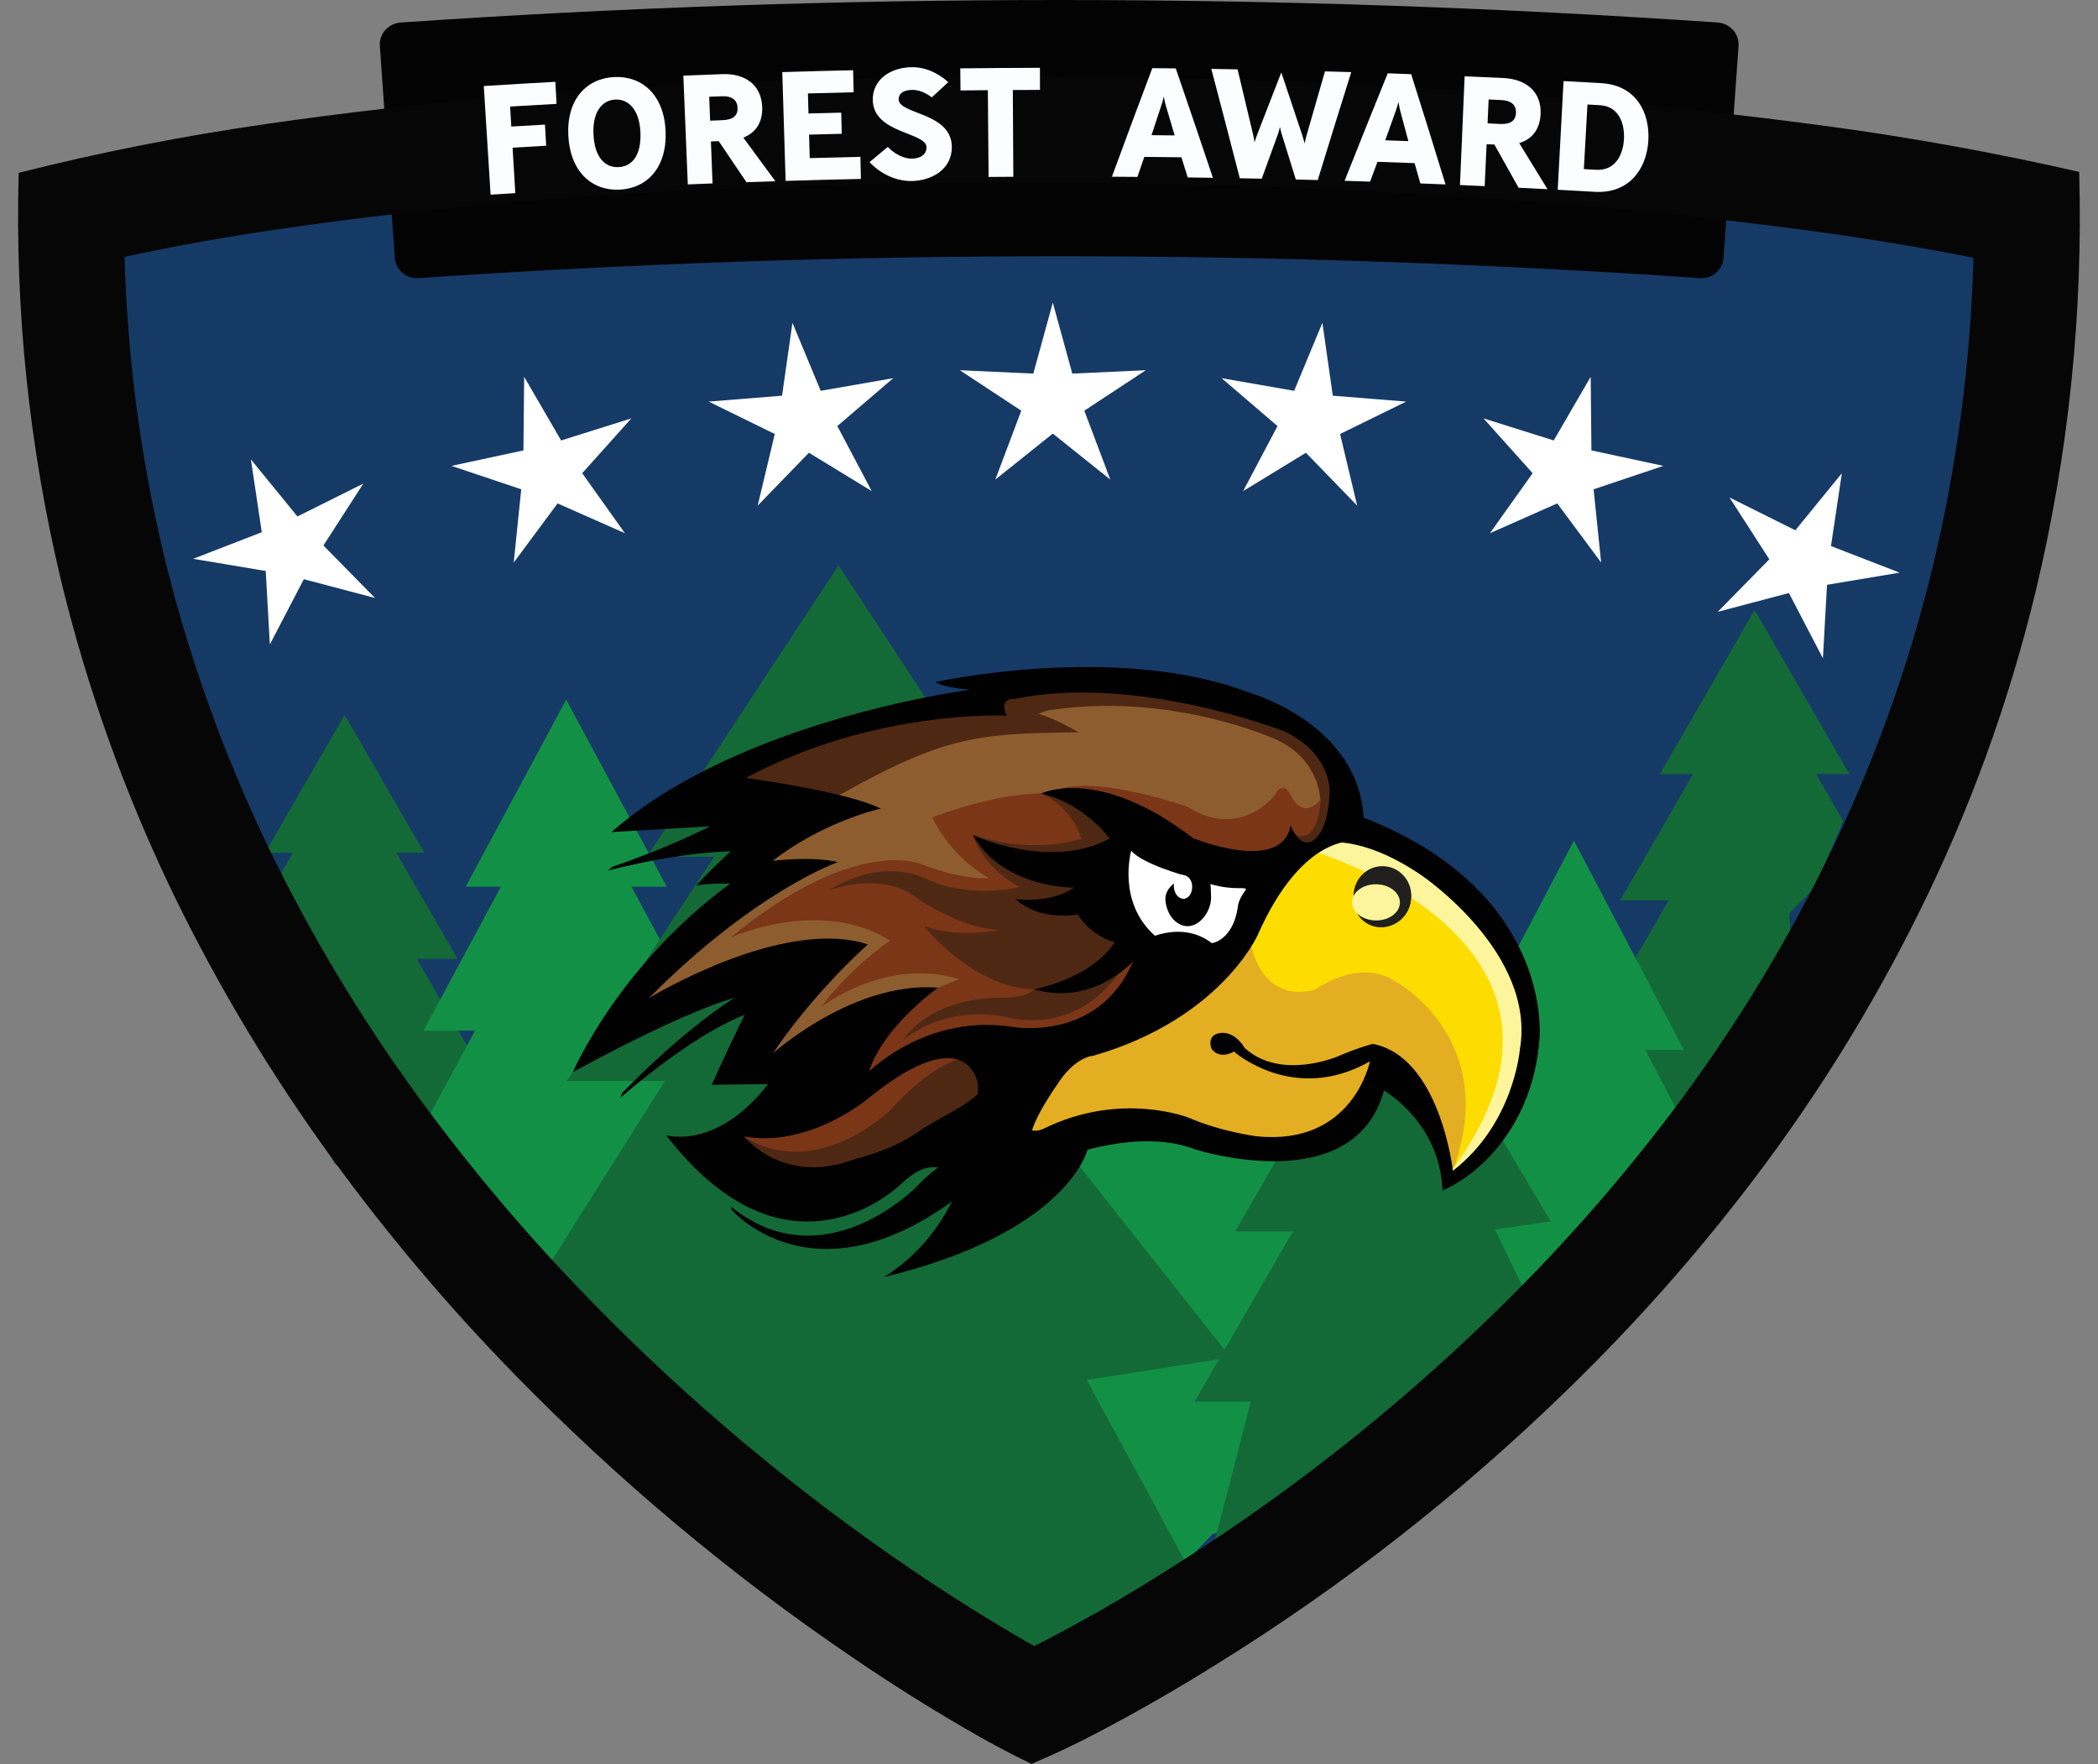 <?xml version="1.0" encoding="UTF-8" standalone="no"?>
<!-- Generator: Gravit.io -->
<svg xmlns="http://www.w3.org/2000/svg" xmlns:xlink="http://www.w3.org/1999/xlink" style="isolation:isolate" viewBox="0 0 500 420.417" width="500pt" height="420.417pt">
  <rect x="0" y="0" width="500" height="420.417" fill="#808080" stroke="none"/>
  <switch>
    <g>
      <clipPath id="_clipPath_KNhCr1CKch2XiDNmSf31QKrDqBkvdkg7">
        <path d=" M 0 420.417 L 500 420.417 L 500 0 L 0 0 L 0 420.417 Z " fill="rgb(255,255,255)"></path>
      </clipPath>
      <g clip-path="url(#_clipPath_KNhCr1CKch2XiDNmSf31QKrDqBkvdkg7)">
        <path d=" M 245.784 407.792 C 245.784 407.792 16.553 291.953 16.553 52.488 C 139.397 23.102 369.808 27.843 482.691 52.488 C 482.691 301.88 245.784 407.792 245.784 407.792 Z " fill="rgb(22,58,102)"></path>
        <path d=" M 245.784 407.792 C 245.784 407.792 16.553 291.953 16.553 52.488 C 139.397 23.102 369.808 27.843 482.691 52.488 C 482.691 301.88 245.784 407.792 245.784 407.792 Z " fill="none" stroke-width="1.4" stroke="rgb(0,0,0)" stroke-linejoin="miter" stroke-linecap="square" stroke-miterlimit="3"></path>
        <path d=" M 421.203 249.11 L 427.069 226.997 L 426.389 217.729 L 432.293 211.733 L 439.285 195.663 L 432.822 184.476 L 440.742 184.476 L 418.167 145.381 L 395.592 184.476 L 403.503 184.476 L 386.127 214.563 L 397.696 214.563 L 378.014 248.632 L 389.264 248.632 L 381.231 279.731 L 421.203 249.11 Z " fill="rgb(19,106,55)"></path>
        <path d=" M 378.271 321.602 L 394.572 307.031 L 403.617 295.789 L 398.851 288.613 L 412.263 288.613 L 392.103 250.224 L 401.291 250.224 L 375.1 200.341 L 348.918 250.224 L 358.089 250.224 L 337.942 288.613 L 351.354 288.613 L 328.531 332.087 L 341.574 332.087 L 347.688 344.416 L 378.271 321.602 Z " fill="rgb(18,145,70)"></path>
        <path d=" M 288.973 365.622 L 323.558 354.452 L 339.229 338.248 L 322.248 308.673 L 344.613 308.673 L 310.998 253.705 L 326.313 253.705 L 282.654 182.285 L 238.99 253.705 L 254.288 253.705 L 220.69 308.673 L 243.055 308.673 L 205.002 370.909 L 226.749 370.909 L 248.048 407.791 L 288.973 365.622 Z " fill="rgb(18,145,70)"></path>
        <path d=" M 99.334 290.648 L 109.932 268.425 L 115.853 257.124 L 99.334 228.503 L 109.046 228.503 L 94.446 203.228 L 101.097 203.228 L 82.134 170.381 L 63.17 203.228 L 69.813 203.228 L 60.508 219.34 L 60.508 229.284 L 64.955 247.781 L 70.141 259.405 L 79.711 277.339 L 99.334 290.648 Z " fill="rgb(19,106,55)"></path>
        <path d=" M 143.386 333.367 L 189.216 301.604 L 177.546 284.479 L 156.672 245.632 L 168.946 245.632 L 150.499 211.325 L 158.906 211.325 L 134.941 166.746 L 110.976 211.325 L 119.375 211.325 L 100.936 245.632 L 113.21 245.632 L 94.465 280.494 L 101.956 290.648 L 109.187 299.193 L 143.386 333.367 Z " fill="rgb(18,145,70)"></path>
        <path d=" M 288.681 383.624 L 259.014 328.883 L 293.28 323.491 L 241.226 257.631 L 264.607 257.631 L 229.464 204.192 L 245.476 204.192 L 199.835 134.754 L 154.193 204.192 L 170.184 204.192 L 135.062 257.631 L 158.443 257.631 L 123.967 312.372 L 153.631 339.919 L 246.16 406.447 L 288.681 383.624 Z " fill="rgb(19,106,55)"></path>
      </g>
      <clipPath id="_clipPath_2V2oRXqUPEN8tedH3RvBq14OqyFz2etx">
        <path d=" M 4.308 420.417 L 495.687 420.417 L 495.687 0 L 4.308 0 L 4.308 420.417 Z " fill="rgb(255,255,255)"></path>
      </clipPath>
      <g clip-path="url(#_clipPath_2V2oRXqUPEN8tedH3RvBq14OqyFz2etx)">
        <path d=" M 99.666 66.285 C 96.806 66.482 94.295 64.311 94.094 61.452 C 92.901 44.613 91.713 27.774 90.52 10.935 C 90.314 8.075 92.553 5.569 95.496 5.367 C 199.994 -1.788 304.861 -1.788 409.358 5.367 C 412.297 5.569 414.54 8.075 414.334 10.935 C 413.141 27.774 411.953 44.613 410.76 61.452 C 410.555 64.307 408.048 66.482 405.188 66.285 C 303.466 59.323 201.388 59.323 99.666 66.285 Z " fill="rgb(3,3,3)"></path>
        <path d=" M 336.118 334.634 L 363.883 308.721 L 356.308 293.036 L 369.586 291.092 L 357.656 270.97 L 349.958 257.645 L 359.39 257.645 L 332.502 211.08 L 305.611 257.645 L 315.034 257.645 L 294.344 293.486 L 308.118 293.486 L 284.678 334.063 L 298.077 334.063 L 288.503 371.108 L 336.118 334.634 Z " fill="rgb(19,106,55)"></path>
        <path d=" M 245.826 420.375 C 240.409 417.771 235.076 414.916 229.869 411.85 C 220.841 406.601 211.938 400.974 203.246 395.053 C 174.103 375.275 147.061 352.599 122.495 327.404 C 106.874 311.405 92.429 294.314 79.243 276.216 C 64.798 256.395 52.116 235.273 41.366 213.186 C 29.777 189.208 20.748 164.013 14.491 138.104 C 6.933 106.4 3.532 73.814 4.455 41.186 C 23.898 36.273 43.55 32.409 63.412 29.554 C 81.973 26.867 100.659 24.725 119.346 23.129 C 139.46 21.45 159.574 20.19 179.73 19.434 C 200.601 18.594 221.429 18.216 242.299 18.216 C 286.852 18.132 331.364 19.938 375.75 23.591 C 395.57 25.229 415.348 27.37 435.084 30.016 C 455.367 32.745 475.565 36.399 495.511 40.976 C 496.477 74.612 492.991 108.247 485.139 140.959 C 478.756 167.414 469.434 193.071 457.34 217.469 C 446.296 239.767 433.195 260.973 418.162 280.793 C 404.556 298.765 389.607 315.646 373.398 331.351 C 347.993 356.085 319.984 378.004 289.834 396.691 C 280.847 402.318 271.651 407.609 262.245 412.564 C 256.912 415.42 251.411 418.023 245.826 420.375 Z  M 246.498 392.282 C 245.238 391.61 243.978 390.854 242.719 390.14 C 234.11 385.101 225.67 379.768 217.439 374.183 C 189.724 355.371 163.941 333.787 140.594 309.767 C 125.812 294.65 112.123 278.441 99.651 261.351 C 86.046 242.748 74.162 222.928 64.084 202.184 C 53.292 179.802 44.894 156.37 39.057 132.225 C 33.472 108.919 30.365 85.152 29.693 61.216 C 42.038 58.571 54.51 56.303 67.024 54.539 C 85.08 51.894 103.263 49.836 121.487 48.282 C 141.182 46.603 160.918 45.385 180.696 44.629 C 201.23 43.831 221.764 43.453 242.341 43.453 C 286.18 43.411 329.978 45.175 373.692 48.744 C 393.05 50.34 412.409 52.44 431.725 55.043 C 444.659 56.765 457.508 58.906 470.316 61.426 C 469.644 86.243 466.411 110.893 460.616 135.038 C 454.653 159.688 445.96 183.539 434.748 206.257 C 424.376 227.127 412.115 246.989 398.047 265.55 C 385.198 282.473 371.088 298.429 355.803 313.253 C 331.7 336.726 305.077 357.512 276.48 375.275 C 267.998 380.608 259.305 385.605 250.445 390.266 C 249.143 390.938 247.8 391.652 246.498 392.282 Z " fill-rule="evenodd" fill="rgb(6,6,6)"></path>
      </g>
      <clipPath id="_clipPath_W4zQI712WPiQFoGTRVUPZV0bOB79iY0s">
        <path d=" M 0 420.417 L 500 420.417 L 500 0 L 0 0 L 0 420.417 Z " fill="rgb(255,255,255)"></path>
      </clipPath>
      <g clip-path="url(#_clipPath_W4zQI712WPiQFoGTRVUPZV0bOB79iY0s)">
        <path d=" M 121.569 25.392 C 121.665 26.983 121.762 28.571 121.854 30.162 C 124.529 30.003 127.204 29.847 129.879 29.696 C 129.976 31.371 130.068 33.051 130.165 34.727 C 127.494 34.878 124.827 35.033 122.161 35.197 C 122.375 38.808 122.593 42.42 122.808 46.031 C 120.847 46.149 118.885 46.27 116.92 46.392 C 116.379 37.763 115.837 29.133 115.299 20.504 C 120.981 20.147 126.667 19.811 132.352 19.5 C 132.449 21.251 132.541 23.002 132.638 24.754 C 128.947 24.955 125.26 25.169 121.569 25.392 Z " fill="rgb(252,253,255)"></path>
        <path d=" M 146.641 23.731 C 143.496 23.887 141.161 26.637 141.442 32.079 C 141.732 37.669 144.306 39.987 147.426 39.831 C 150.546 39.68 152.881 37.127 152.629 31.534 C 152.377 26.096 149.782 23.58 146.641 23.731 Z  M 147.687 45.198 C 141.136 45.517 135.916 41.015 135.446 32.394 C 134.971 23.736 139.737 18.688 146.381 18.365 C 153.024 18.041 158.26 22.602 158.626 31.265 C 158.995 39.894 154.237 44.879 147.687 45.198 Z " fill="rgb(252,253,255)"></path>
        <path d=" M 171.974 22.94 C 170.987 22.978 170.004 23.016 169.017 23.054 C 169.093 24.952 169.164 26.854 169.24 28.756 C 170.223 28.718 171.205 28.681 172.188 28.643 C 174.8 28.546 175.841 27.509 175.778 25.695 C 175.715 23.952 174.594 22.844 171.974 22.94 Z  M 177.894 43.42 C 175.703 40.157 173.502 36.898 171.289 33.644 C 170.672 33.669 170.05 33.694 169.429 33.715 C 169.559 37.05 169.685 40.384 169.815 43.714 C 167.85 43.789 165.885 43.869 163.92 43.949 C 163.563 35.311 163.206 26.669 162.853 18.031 C 165.965 17.901 169.08 17.779 172.192 17.666 C 177.412 17.473 181.477 20.123 181.649 25.531 C 181.77 29.197 180.095 31.624 177.151 32.804 C 179.709 36.26 182.253 39.72 184.79 43.189 C 182.493 43.26 180.192 43.34 177.894 43.42 Z " fill="rgb(252,253,255)"></path>
        <path d=" M 187.228 43.114 C 186.963 34.472 186.699 25.83 186.438 17.184 C 192.065 17.012 197.692 16.861 203.319 16.735 C 203.361 18.486 203.399 20.241 203.437 21.992 C 199.809 22.076 196.176 22.168 192.544 22.269 C 192.59 23.865 192.636 25.456 192.678 27.048 C 195.282 26.977 197.881 26.909 200.485 26.846 C 200.527 28.526 200.569 30.206 200.606 31.885 C 198.011 31.948 195.416 32.016 192.821 32.087 C 192.871 33.951 192.926 35.816 192.976 37.68 C 197.003 37.567 201.03 37.466 205.058 37.378 C 205.095 39.133 205.133 40.884 205.175 42.64 C 199.191 42.774 193.207 42.929 187.228 43.114 Z " fill="rgb(252,253,255)"></path>
        <path d=" M 217.302 43.142 C 212.338 43.226 208.601 40.19 207.232 38.628 C 208.681 37.423 210.129 36.218 211.582 35.017 C 213.216 36.692 215.353 37.839 217.36 37.805 C 219.666 37.763 220.837 36.562 220.816 35.118 C 220.762 31.439 208.177 31.888 208 23.859 C 207.904 19.303 211.775 16.104 217.297 16.011 C 222.366 15.927 225.981 19.593 225.981 19.593 C 224.671 20.794 223.361 21.999 222.055 23.204 C 222.055 23.204 219.897 21.382 217.386 21.424 C 215.101 21.462 214.144 22.407 214.169 23.704 C 214.236 27.286 226.746 26.761 226.842 34.962 C 226.905 40.409 221.971 43.062 217.302 43.142 Z " fill="rgb(252,253,255)"></path>
        <path d=" M 241.377 21.45 C 241.415 28.341 241.457 35.236 241.499 42.127 C 239.53 42.14 237.569 42.153 235.603 42.169 C 235.545 35.278 235.486 28.383 235.427 21.492 C 233.256 21.509 231.085 21.53 228.914 21.555 C 228.893 19.804 228.876 18.049 228.855 16.294 C 235.184 16.222 241.512 16.176 247.84 16.159 C 247.844 17.915 247.848 19.666 247.853 21.421 C 245.694 21.429 243.536 21.438 241.377 21.45 Z " fill="rgb(252,253,255)"></path>
        <path d=" M 277.79 24.987 C 277.572 24.244 277.362 22.98 277.362 22.98 C 277.362 22.98 277.089 24.202 276.816 24.974 C 276.023 27.389 275.225 29.803 274.435 32.214 C 276.275 32.235 278.109 32.252 279.949 32.273 C 279.231 29.845 278.513 27.414 277.79 24.987 Z  M 283.056 42.284 C 282.561 40.684 282.061 39.084 281.561 37.484 C 278.609 37.446 275.661 37.412 272.713 37.391 C 272.168 38.979 271.622 40.566 271.076 42.158 C 269.048 42.141 267.024 42.128 264.995 42.116 C 268.166 33.486 271.374 24.861 274.62 16.244 C 276.484 16.261 278.349 16.282 280.213 16.303 C 283.199 24.987 286.151 33.675 289.065 42.372 C 287.062 42.338 285.059 42.309 283.056 42.284 Z " fill="rgb(252,253,255)"></path>
        <path d=" M 314.047 42.91 C 312.305 42.864 310.562 42.818 308.819 42.776 C 307.685 39.101 306.547 35.427 305.401 31.757 C 305.3 31.421 305.027 30.262 305.027 30.262 C 305.027 30.262 304.775 31.408 304.658 31.702 C 303.331 35.326 302.012 38.954 300.698 42.587 C 298.955 42.549 297.213 42.515 295.47 42.482 C 293.236 33.789 290.973 25.101 288.68 16.421 C 290.771 16.451 292.858 16.489 294.945 16.526 C 296.167 21.616 297.376 26.705 298.577 31.795 C 298.716 32.353 298.955 33.508 298.985 33.915 C 299.102 33.508 299.497 32.404 299.698 31.854 C 301.571 26.987 303.465 22.124 305.363 17.261 C 307.026 22.204 308.681 27.15 310.318 32.097 C 310.49 32.66 310.835 33.781 310.936 34.188 C 310.982 33.785 311.272 32.643 311.435 32.089 C 312.871 27.062 314.316 22.036 315.769 17.009 C 317.86 17.068 319.947 17.127 322.034 17.19 C 319.347 25.76 316.68 34.331 314.047 42.91 Z " fill="rgb(252,253,255)"></path>
        <path d=" M 333.675 26.293 C 333.474 25.545 333.293 24.277 333.293 24.277 C 333.293 24.277 332.991 25.487 332.701 26.255 C 331.844 28.649 330.988 31.042 330.135 33.436 C 331.975 33.499 333.81 33.566 335.645 33.633 C 334.994 31.185 334.334 28.741 333.675 26.293 Z  M 338.5 43.715 C 338.047 42.103 337.585 40.49 337.127 38.878 C 334.179 38.769 331.231 38.664 328.283 38.563 C 327.7 40.138 327.112 41.712 326.528 43.287 C 324.504 43.22 322.476 43.157 320.448 43.094 C 323.836 34.544 327.263 26.007 330.723 17.475 C 332.588 17.538 334.452 17.605 336.312 17.676 C 339.084 26.432 341.813 35.191 344.505 43.955 C 342.506 43.871 340.503 43.791 338.5 43.715 Z " fill="rgb(252,253,255)"></path>
        <path d=" M 357.731 23.84 C 356.749 23.794 355.762 23.748 354.775 23.706 C 354.687 25.604 354.603 27.506 354.519 29.404 C 355.497 29.45 356.484 29.496 357.467 29.543 C 360.074 29.664 361.204 28.72 361.292 26.906 C 361.376 25.163 360.347 23.962 357.731 23.84 Z  M 361.914 44.744 C 360.003 41.309 358.08 37.878 356.152 34.452 C 355.531 34.422 354.913 34.393 354.292 34.368 C 354.141 37.698 353.986 41.028 353.834 44.362 C 351.869 44.269 349.908 44.185 347.943 44.101 C 348.312 35.459 348.686 26.822 349.056 18.184 C 352.167 18.318 355.279 18.457 358.395 18.604 C 363.606 18.851 367.44 21.829 367.158 27.233 C 366.969 30.899 365.097 33.175 362.065 34.103 C 364.324 37.765 366.566 41.426 368.805 45.092 C 366.508 44.975 364.211 44.857 361.914 44.744 Z " fill="rgb(252,253,255)"></path>
        <path d=" M 381.319 25.074 C 380.324 25.015 379.324 24.96 378.329 24.901 C 378.039 30.033 377.754 35.164 377.464 40.296 C 378.455 40.35 379.446 40.405 380.437 40.464 C 384.666 40.707 386.774 37.276 387.017 33.279 C 387.265 29.21 385.661 25.325 381.319 25.074 Z  M 380.131 45.717 C 377.17 45.545 374.206 45.381 371.241 45.221 C 371.703 36.588 372.165 27.954 372.627 19.32 C 375.625 19.48 378.627 19.648 381.626 19.82 C 389.877 20.299 393.266 26.762 392.829 33.636 C 392.392 40.443 388.088 46.179 380.131 45.717 Z " fill="rgb(252,253,255)"></path>
        <path d=" M 250.907 72.126 L 255.552 89.04 L 273.075 88.23 L 258.42 97.876 L 264.605 114.29 L 250.907 103.335 L 237.21 114.29 L 243.395 97.876 L 228.74 88.23 L 246.263 89.04 L 250.907 72.126 Z " fill="rgb(255,255,255)"></path>
        <path d=" M 188.858 76.942 L 195.594 93.138 L 212.874 90.127 L 199.554 101.541 L 207.755 117.044 L 192.784 107.902 L 180.573 120.496 L 184.646 103.43 L 168.895 95.708 L 186.381 94.305 L 188.858 76.942 Z " fill="rgb(255,255,255)"></path>
        <path d=" M 124.917 89.799 L 133.723 104.971 L 150.461 99.713 L 138.753 112.777 L 148.924 127.071 L 132.883 119.974 L 122.431 134.063 L 124.224 116.611 L 107.595 111.03 L 124.745 107.339 L 124.917 89.799 Z " fill="rgb(255,255,255)"></path>
        <path d=" M 59.797 109.488 L 70.883 123.081 L 86.584 115.257 L 77.077 130.001 L 89.372 142.514 L 72.412 138.034 L 64.311 153.592 L 63.333 136.077 L 46.032 133.18 L 62.388 126.839 L 59.797 109.488 Z " fill="rgb(255,255,255)"></path>
        <path d=" M 315.155 76.942 L 308.424 93.138 L 291.14 90.127 L 304.464 101.541 L 296.259 117.044 L 311.229 107.902 L 323.44 120.496 L 319.371 103.43 L 335.118 95.708 L 317.633 94.305 L 315.155 76.942 Z " fill="rgb(255,255,255)"></path>
        <path d=" M 379.098 89.799 L 370.288 104.971 L 353.554 99.713 L 365.262 112.777 L 355.091 127.071 L 371.132 119.974 L 381.584 134.063 L 379.791 116.611 L 396.42 111.03 L 379.27 107.339 L 379.098 89.799 Z " fill="rgb(255,255,255)"></path>
        <path d=" M 438.955 112.784 L 427.869 126.377 L 412.168 118.553 L 421.671 133.297 L 409.38 145.81 L 426.336 141.33 L 434.441 156.888 L 435.419 139.373 L 452.72 136.476 L 436.364 130.135 L 438.955 112.784 Z " fill="rgb(255,255,255)"></path>
        <path d=" M 320.354 194.335 C 320.354 194.335 322.677 178.21 304.255 168.9 C 304.255 168.9 271.446 159.33 241.25 165.747 L 239.788 167.183 C 239.788 167.183 203.314 176.429 185.127 190.14 L 190.847 194.982 L 176.334 207.004 L 181.205 209.62 L 158.437 227.236 L 151.025 240.14 L 155.666 240.241 L 178.346 231.939 L 190.536 234.349 L 178.346 252.448 L 189.906 256.626 L 171.484 271.21 C 171.484 271.21 182.469 303.363 222.458 266.855 L 245.117 261.728 C 245.117 261.728 308.933 239.413 320.354 194.335 Z " fill="rgb(142,93,47)"></path>
        <path d=" M 308.335 198.881 L 309.351 196.967 C 309.351 196.967 314.47 197.122 314.663 190.651 C 314.663 190.651 314.646 181.03 304.06 176.214 C 304.06 176.214 279.05 164.7 249.722 169.323 L 246.859 170.285 L 234.089 168.622 L 247.803 160.765 C 247.803 160.765 291.022 157.935 315.18 175.685 L 319.434 187.884 L 317.745 198.016 L 309.561 204.345 L 308.335 198.881 Z " fill="rgb(79,40,19)"></path>
        <path d=" M 308.091 193.929 C 308.091 193.929 306.462 207.026 297.82 207.593 L 303.371 209.81 L 308.259 204.07 L 309.25 197.616 L 307.1 190.775 L 308.091 193.929 Z " fill="rgb(79,40,19)"></path>
        <path d=" M 256.989 174.518 C 231.575 174.837 224.487 175.387 195.369 192.142 L 189.713 192.259 C 189.713 192.259 173.508 188.514 168.768 183.386 C 229.337 156.998 250.585 170.801 256.989 174.518 Z " fill="rgb(79,40,19)"></path>
        <path d=" M 251.224 189.239 C 251.224 189.239 241.503 187.656 222.182 194.782 C 222.182 194.782 226.008 203.701 235.624 209.26 C 235.624 209.26 229.821 209.924 219.759 206.002 C 219.759 206.002 204.126 198.75 174.118 223.433 C 174.118 223.433 195.467 213.695 212.125 224.164 C 212.125 224.164 203.105 230.11 195.652 240.003 C 195.652 240.003 211.395 227.892 228.544 233.385 C 228.544 233.385 214.863 238.122 207.279 246.6 L 194.564 252.655 L 174.08 271.652 C 174.08 271.652 191.091 299.997 222.359 269.616 L 243.678 257.026 L 266.585 243.463 L 284.595 229.984 L 268.386 194.887 L 251.224 189.239 Z " fill="rgb(122,54,23)"></path>
        <path d=" M 252.854 187.96 C 252.854 187.96 269.747 188.427 284.125 201.373 C 284.125 201.373 307.431 209.397 307.754 196.258 L 307.985 198.605 C 307.985 198.605 313.994 202.674 314.759 190.375 C 314.759 190.375 310.862 196.057 307.481 189.304 C 307.481 189.304 305.827 185.689 303.895 189.397 C 303.895 189.397 295.82 200.315 282.983 192.265 C 282.983 192.265 262.755 185.084 252.854 187.96 Z " fill="rgb(122,54,23)"></path>
        <path d=" M 248.393 189.246 C 248.393 189.246 255.187 191.958 257.765 199.908 C 257.765 199.908 245.697 203.935 231.818 198.862 C 231.818 198.862 233.54 206.169 243.047 211.426 C 243.047 211.426 230.722 214.42 220.098 209.188 C 220.098 209.188 210.297 204.178 197.561 212.19 C 197.561 212.19 207.946 208.041 216.516 212.665 C 216.516 212.665 228.102 221.382 238.251 221.597 C 238.251 221.597 229.047 223.814 220.216 220.698 C 220.216 220.698 234.628 239.141 251.974 235.252 L 259.533 233.329 L 268.54 226.379 L 265.639 214.974 L 265.462 200.298 L 259.756 191.329 C 259.756 191.329 254.641 187.793 248.393 189.246 Z " fill="rgb(79,40,19)"></path>
        <path d=" M 266.927 231.32 C 266.927 231.32 258.31 246.685 239.636 242.372 C 239.636 242.372 226.32 239.03 215.331 247.793 C 215.331 247.793 220.45 238.538 237.053 237.803 C 237.053 237.803 245.066 238.156 246.657 235.54 L 249.126 230.396 L 262.186 226.68 L 266.927 231.32 Z " fill="rgb(79,40,19)"></path>
        <path d=" M 239.794 254.3 C 239.794 254.3 231.08 243.878 212.407 264.307 C 212.407 264.307 194.325 282.553 176.012 270.161 L 175.47 272.021 L 181.61 281.36 C 181.61 281.36 201.875 291.627 225.013 266.881 L 239.874 265.395 L 239.794 254.3 Z " fill="rgb(79,40,19)"></path>
        <path d=" M 296.161 220.574 C 296.161 220.574 310.896 199.012 320.962 199.129 C 320.962 199.129 352.976 206.835 363.63 233.743 C 363.63 233.743 377.004 257.12 344.07 282.034 C 344.07 282.034 344.637 262.839 328.587 258.523 C 328.587 258.523 317.119 287.745 276.034 268.131 L 246.35 274.908 L 239.921 269.298 L 246.72 253.299 L 260.128 246.475 C 260.128 246.475 284.479 242.423 296.161 220.574 Z " fill="rgb(253,220,0)"></path>
        <path d=" M 297.919 224.02 C 297.919 224.02 299.83 239.343 313.389 235.892 C 313.389 235.892 323.9 228.026 332.718 233.998 C 332.718 233.998 358.052 247.691 346.067 279.509 L 344.174 272.148 L 331.92 257.879 L 328.586 258.521 L 325.664 264.778 C 325.664 264.778 310.45 282.532 278.137 269.737 L 266.786 268.658 L 252.102 272.874 L 239.773 271.589 L 245.307 256.526 L 260.857 244.911 L 286.04 235.211 L 297.919 224.02 Z " fill="rgb(228,174,34)"></path>
        <path d=" M 312.558 202.68 C 310.421 202.252 387.249 223.269 345.904 279.051 L 345.119 281.197 C 345.119 281.197 373.06 263.544 362.462 230.819 C 362.462 230.819 346.572 201.643 319.311 196.831 L 312.558 202.68 Z " fill="rgb(252,245,155)"></path>
        <path d=" M 314.914 200.984 C 314.914 200.984 323.766 198.385 338.719 208.568 C 338.719 208.568 366.262 227.103 362.201 250.22 C 362.201 250.22 360.774 267.835 346.257 279.014 C 346.257 279.014 343.233 251.853 327.146 248.775 C 327.146 248.775 323.413 249.766 318.815 251.765 C 318.815 251.765 305.285 257.598 296.639 249.762 C 296.639 249.762 294.468 245.789 290.92 246.172 C 287.367 246.554 288.728 249.938 288.728 249.938 C 288.728 249.938 290.382 252.655 294.082 250.614 C 294.082 250.614 308.309 263.283 326.474 252.949 C 326.474 252.949 322.502 273.227 299.419 270.792 C 299.419 270.792 290.941 269.7 283.453 266.433 C 283.453 266.433 267.282 259.878 248.747 268.977 C 248.747 268.977 242.839 272.349 240.508 261.515 L 227.289 267.31 C 227.289 267.31 231.677 284.594 254.521 275.478 C 254.521 275.478 271.75 268.789 284.919 273.945 C 284.919 273.945 322.645 286.073 329.838 259.903 C 329.838 259.903 343.183 267.436 343.779 283.7 C 352.581 279.971 365.233 268.331 366.875 247.872 C 367.601 238.84 364.502 208.836 321.817 193.681 L 318.618 195.802 L 314.914 200.984 Z " fill="rgb(1,1,1)"></path>
        <path d=" M 145.731 198.292 C 150.497 198.065 183.053 196.088 183.053 196.088 C 176.108 199.896 165.9 211.054 165.9 211.054 C 169.187 210.361 173.996 210.604 173.996 210.604 C 147.339 230.147 136.543 255.485 136.543 255.485 C 172.081 236.198 180.265 236.69 180.265 236.69 C 177.447 241.133 169.62 258.521 169.62 258.521 C 172.698 258.169 180.068 257.644 180.068 257.644 C 190.561 239.314 206.825 225.087 206.825 225.087 C 186.568 218.364 154.646 237.874 154.646 237.874 C 180.017 212.292 199.724 205.439 199.724 205.439 C 193.123 203.974 184.137 205.162 184.137 205.162 C 196.415 195.668 209.899 192.699 209.899 192.699 C 201.618 188.571 177.779 185.392 177.779 185.392 C 208.475 168.931 239.919 170.556 239.919 170.556 C 237.954 166.181 241.741 166.584 241.741 166.584 C 270.976 160.541 305.952 174.256 305.952 174.256 C 317.462 179.597 316.891 188.865 316.891 188.865 C 316.378 200.022 312.129 200.669 312.129 200.669 C 309.466 201.605 307.577 196.747 307.577 196.747 C 305.443 208.374 284.3 199.733 284.3 199.733 C 261.734 182.331 248.103 189.121 248.103 189.121 C 258.37 191.435 264.468 199.858 264.468 199.858 C 250.224 207.514 231.915 199.061 231.915 199.061 C 238.966 211.734 255.943 211.537 255.943 211.537 C 250.094 215.538 241.956 214.245 241.956 214.245 C 248.091 219.729 256.779 217.945 256.779 217.945 C 260.785 223.668 265.656 224.541 265.656 224.541 C 260.126 233.259 246.478 235.774 246.478 235.774 C 260.508 239.877 270.032 229.114 270.032 229.114 C 261.696 248.784 240.847 244.664 240.847 244.664 C 218.532 241.506 204.503 257.862 204.503 257.862 C 195.588 267.445 174.907 270.288 174.907 270.288 C 191.494 274.894 207.018 261.7 207.018 261.7 C 230.71 242.493 233.049 258.282 233.049 258.282 C 233.049 258.282 234.783 289.298 210.663 304.356 C 254.511 293.749 259.177 274.017 259.177 274.017 L 246.184 272.811 C 243.346 270.603 251.849 258.631 251.849 258.631 C 256.115 251.798 260.525 251.614 260.525 251.614 C 290.826 242.913 299.724 222.862 299.724 222.862 C 310.592 198.305 323.126 200.522 323.126 200.522 L 325.024 196.495 C 325.024 172.753 297.818 165.097 297.818 165.097 C 266.319 152.987 222.958 162.54 222.958 162.54 C 224.882 163.905 231.18 164.388 231.18 164.388 C 231.18 164.388 176.372 171.371 145.731 198.292 Z " fill="rgb(1,1,1)"></path>
        <path d=" M 181.908 252.993 C 181.908 252.993 202.006 233.723 223.586 235.378 C 223.586 235.378 208.422 245.997 206.44 258.116 C 206.44 258.116 190.357 274.229 177.084 270.517 C 177.084 270.517 186.381 282.934 203.942 276.164 C 203.942 276.164 212.79 274.271 219.815 269.043 C 230.783 262.467 231.917 263.202 238.518 254.287 L 241.491 256.642 L 231.778 289.652 C 231.778 289.652 227.642 269.807 214.679 282.232 C 214.679 282.232 188.065 308.591 158.775 270.546 C 158.775 270.546 170.772 274.195 183.055 258.36 L 169.622 258.524 L 181.908 252.993 Z " fill="rgb(1,1,1)"></path>
        <path d=" M 233.642 272.133 C 233.642 272.133 223.631 276.954 218.537 282.732 C 218.537 282.732 196.395 305.6 174.148 287.519 L 174.374 288.338 C 174.374 288.338 197.541 315.414 237.686 277.26 L 233.642 272.133 Z " fill="rgb(1,1,1)"></path>
        <path d=" M 181.622 233.957 C 181.622 233.957 168.281 239.945 148.268 260.483 L 147.861 261.634 C 147.861 261.634 167.761 243.817 181.668 240.508 L 181.622 233.957 Z " fill="rgb(1,1,1)"></path>
        <path d=" M 182.407 188.894 C 182.407 188.894 172.892 197.242 145.798 206.644 L 144.916 207.488 C 144.916 207.488 170.691 200.472 184.612 203.743 L 182.407 188.894 Z " fill="rgb(1,1,1)"></path>
        <path d=" M 288.449 210.69 C 288.596 211.198 288.554 212.551 288.604 213.109 C 288.949 216.779 286.307 220.378 283.49 220.701 C 280.664 221.025 278.098 218.312 277.758 214.638 C 277.468 211.539 280.609 209.779 282.746 208.788 C 282.746 208.788 272.315 205.979 269.594 202.745 C 269.594 202.745 266.126 214.911 275.242 223.007 C 277.623 222.209 283.49 220.701 288.818 224.77 C 288.818 224.77 293.803 224.216 295.021 216.116 C 295.021 216.116 294.962 214.583 296.923 212.03 C 297.078 211.173 294.273 212.37 288.449 210.69 Z " fill="rgb(255,255,255)"></path>
        <path d=" M 284.109 210.972 C 284.247 212.618 283.416 214.062 282.215 214.197 C 281.014 214.335 279.914 213.113 279.759 211.467 C 279.607 209.825 280.359 208.629 281.56 208.528 C 282.774 208.427 283.979 209.397 284.109 210.972 Z " fill="rgb(255,255,255)"></path>
        <path d=" M 331.536 207.753 C 330.209 207.391 328.848 207.463 327.605 207.879 C 328.264 207.82 328.945 207.866 329.612 208.046 C 332.665 208.874 334.345 212.036 333.367 215.11 C 332.392 218.179 329.125 220.002 326.068 219.174 C 325.006 218.885 324.111 218.309 323.431 217.549 C 324.221 219.061 325.606 220.245 327.404 220.732 C 330.965 221.694 334.773 219.569 335.915 215.987 C 337.058 212.401 335.097 208.714 331.536 207.753 Z " fill="rgb(34,31,31)"></path>
        <path d=" M 329.791 207.521 C 329.044 207.521 328.305 207.647 327.603 207.878 C 327.78 207.861 327.961 207.857 328.137 207.857 C 328.628 207.857 329.124 207.916 329.611 208.05 C 332.668 208.873 334.347 212.035 333.369 215.109 C 332.55 217.679 330.127 219.375 327.57 219.375 C 327.07 219.375 326.57 219.312 326.071 219.174 C 325.004 218.888 324.11 218.309 323.43 217.549 C 324.219 219.06 325.609 220.244 327.406 220.732 C 327.986 220.887 328.574 220.962 329.153 220.962 C 332.139 220.962 334.961 218.985 335.918 215.986 C 337.056 212.404 335.099 208.718 331.534 207.752 C 330.959 207.596 330.371 207.521 329.791 207.521 Z " fill="rgb(34,31,31)"></path>
        <path d=" M 333.899 213.504 C 333.87 216.041 331.863 218.077 329.41 218.052 C 326.962 218.027 324.997 215.948 325.022 213.408 C 325.052 210.871 327.059 208.835 329.511 208.86 C 331.964 208.889 333.929 210.968 333.899 213.504 Z " fill="rgb(34,31,31)"></path>
        <path d=" M 329.466 211.298 C 328.37 211.298 327.471 212.251 327.459 213.435 C 327.454 214.027 327.664 214.581 328.059 214.997 C 328.433 215.392 328.92 215.61 329.437 215.614 C 330.549 215.623 331.452 214.67 331.461 213.477 C 331.473 212.885 331.259 212.331 330.864 211.915 C 330.495 211.524 330.003 211.302 329.487 211.298 L 329.466 211.298 Z  M 329.462 220.49 L 329.386 220.49 C 327.534 220.469 325.804 219.709 324.519 218.344 C 323.255 217.009 322.567 215.245 322.588 213.38 C 322.63 209.53 325.708 206.426 329.466 206.426 L 329.537 206.426 C 331.389 206.447 333.119 207.208 334.408 208.568 C 335.672 209.908 336.357 211.667 336.336 213.532 C 336.294 217.382 333.216 220.49 329.462 220.49 Z " fill="rgb(34,31,31)"></path>
        <path d=" M 333.63 215.113 C 333.605 217.493 331.035 219.396 327.886 219.362 C 324.736 219.324 322.208 217.367 322.234 214.991 C 322.259 212.61 324.833 210.708 327.978 210.741 C 331.127 210.775 333.66 212.732 333.63 215.113 Z " fill="rgb(252,245,155)"></path>
      </g>
    </g>
  </switch>
</svg>
